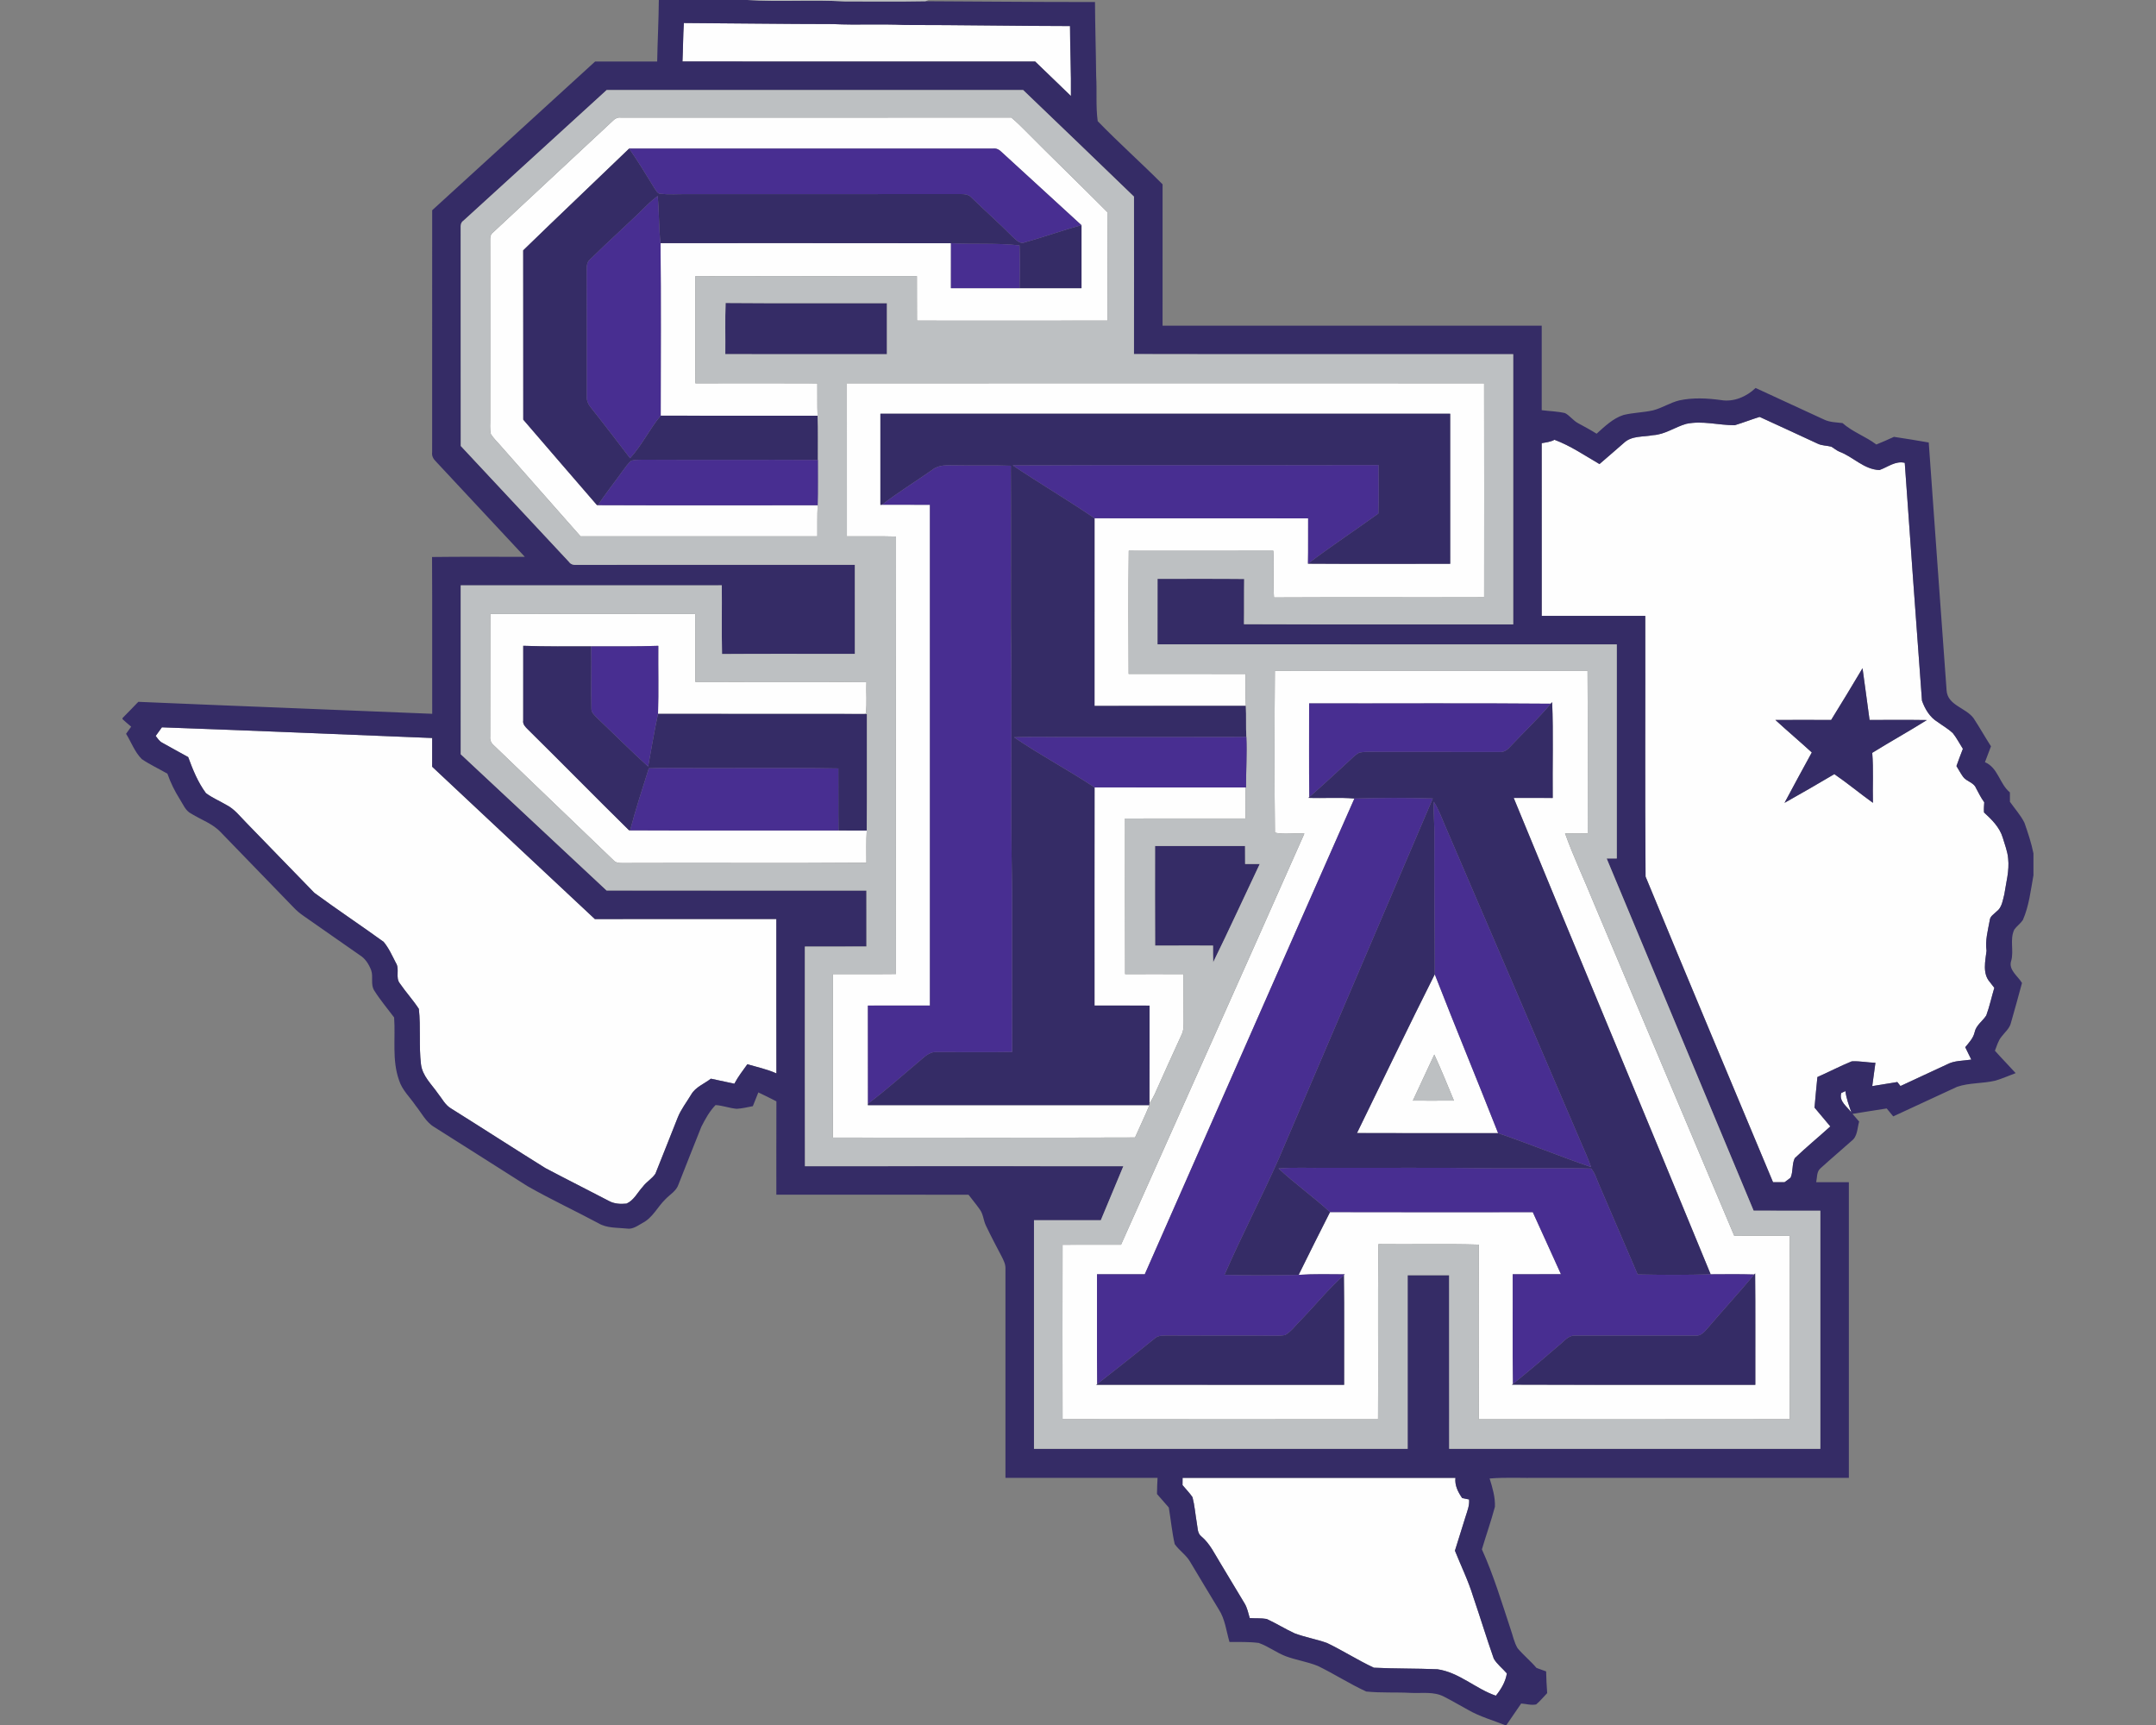 <?xml version="1.0" encoding="utf-8"?>
<svg xmlns="http://www.w3.org/2000/svg" height="1600px" style="shape-rendering:geometricPrecision; text-rendering:geometricPrecision; image-rendering:optimizeQuality; fill-rule:evenodd; clip-rule:evenodd" version="1.1" viewBox="0 0 2000 1600" width="2000px">
 <rect x="0" y="0" width="2000" height="1600" fill="#808080" stroke="none"/>
 <defs>
  <style type="text/css">
   
    .fil1 {fill:#352C66;fill-rule:nonzero}
    .fil3 {fill:#482E91;fill-rule:nonzero}
    .fil2 {fill:#BDC0C2;fill-rule:nonzero}
    .fil0 {fill:#FEFEFE;fill-rule:nonzero}
   
  </style>
 </defs>
 <g id="Capa_x0020_1">
  
  <g id="Stephen_x0020_F.cdr">
   <path class="fil0" d="M1258.8 1050.95c23.98,-49.11 47.61,-98.41 72.15,-147.23 19.18,49.27 39.43,98.1 58.77,147.31 -43.64,-0.02 -87.28,0.11 -130.92,-0.08zm-161.78 319.82c84.36,0 168.74,0 253.11,0 -0.77,7.01 2.39,13.18 6.25,18.74 2.1,0.43 4.23,0.86 6.39,1.3 0.55,5.61 -1.69,10.84 -3.31,16.1 -3.32,10.45 -6.59,20.92 -9.8,31.4 5.68,14.22 12.49,28.03 16.95,42.73 6.53,19.08 12.38,38.39 19.08,57.41 3.06,5.27 8.19,9.06 12.14,13.72 -1.25,7.83 -5.31,14.59 -10.21,20.66 -18.88,-6.46 -34.08,-21.68 -54.24,-24.54 -19.62,-0.84 -39.29,-0.45 -58.89,-1.43 -14.87,-6.89 -28.72,-15.87 -43.51,-22.94 -9.84,-3.53 -20.25,-5.27 -30.03,-8.95 -8.82,-4.06 -17.08,-9.26 -25.88,-13.32 -5.2,-0.92 -10.52,-0.45 -15.76,-0.82 -1.37,-4.59 -2.24,-9.41 -4.75,-13.55 -7.46,-12.33 -14.85,-24.71 -22.27,-37.05 -5.44,-8.71 -9.75,-18.34 -17.77,-25.06 -3.99,-3.02 -3.43,-8.41 -4.34,-12.77 -1.37,-7.89 -1.95,-15.94 -3.95,-23.7 -2.73,-4.05 -6.22,-7.48 -9.28,-11.23 0.02,-1.67 0.05,-5.01 0.07,-6.7zm611.01 -356.94c1.26,-0.61 2.54,-1.23 3.86,-1.82 0.83,6.89 3.32,13.38 5.55,19.92 -3.9,-5.59 -11.73,-10.27 -9.41,-18.1zm-692.66 -283.49c46.62,0.11 93.27,0.04 139.9,0.04 0.29,9.59 0.18,19.17 0.13,28.77 -37.26,0.05 -74.51,-0.02 -111.76,0.03 0.02,48.12 -0.13,96.25 0.07,144.36 18.04,-0.06 36.09,-0.1 54.13,0 0.16,14.4 -0.06,28.8 0.13,43.21 0,4.38 0.13,8.98 -1.9,13.03 -8.42,18.34 -16.76,36.73 -24.96,55.18 -1.37,2.95 -3.06,5.77 -4.83,8.54 0.19,-30.25 0.02,-60.51 0.1,-90.77 -17.03,-0.05 -34.05,0 -51.05,-0.03 0.02,-67.46 -0.07,-134.91 0.04,-202.36zm-870.94 -47.74c1.95,-2.65 3.86,-5.33 5.77,-7.98 83.58,3.02 167.14,6.55 250.71,9.91 0.02,8.87 0.04,17.74 -0.02,26.64 50.21,47.2 100.64,94.18 150.92,141.29 56.13,-0.04 112.25,0 168.37,-0.02 0.04,47.72 -0.09,95.46 0.06,143.18 -8.63,-3.9 -17.93,-5.83 -26.95,-8.5 -4.23,5.86 -8.67,11.64 -12.07,18.06 -7.27,-1.52 -14.53,-3.1 -21.77,-4.66 -6.14,4.81 -14.27,7.69 -18.3,14.76 -4.2,7.05 -9.39,13.58 -12.45,21.25 -6.98,17.36 -13.68,34.82 -20.72,52.14 -3.12,4.66 -8.33,7.48 -11.67,12.03 -4.92,5.31 -8.21,12.62 -15.13,15.68 -5.55,0.58 -11.62,0.24 -16.56,-2.58 -19.53,-10.21 -39.22,-20.05 -58.69,-30.35 -29.35,-18.28 -58.38,-37.08 -87.68,-55.42 -5.37,-3.19 -8.13,-9.04 -11.94,-13.74 -5.94,-8.61 -14.42,-16.18 -15.78,-27.11 -2.06,-17.04 -0.07,-34.42 -1.98,-51.42 -5.37,-8.22 -12.07,-15.52 -17.62,-23.61 -4.43,-5.51 0.13,-13.36 -3.75,-19.17 -3.43,-6.63 -6.49,-13.63 -11.3,-19.38 -21.24,-15.39 -43.14,-29.9 -64.26,-45.46 -21.14,-21.55 -42.01,-43.41 -63.13,-65.02 -5.85,-5.89 -11.02,-12.83 -18.62,-16.61 -6.25,-3.68 -13.05,-6.52 -18.85,-10.88 -7.45,-10.08 -12.16,-21.75 -16.45,-33.43 -7.94,-4.4 -15.94,-8.7 -23.85,-13.18 -2.8,-1.33 -4.44,-4.06 -6.29,-6.42zm310.4 -113.15c63.37,-0.08 126.72,-0.13 190.09,0.02 0.2,21.01 -0.02,42.02 0.11,63.01 52.9,0.21 105.82,-0.35 158.72,0.28 -0.41,9.56 0.67,19.21 -0.54,28.73l-1.06 0.73c-63.92,-0.13 -127.83,0.05 -191.74,-0.09 0.65,-21.03 0.08,-42.08 0.26,-63.11 -20.75,0.72 -41.52,0.5 -62.27,0.52 -21.01,-0.04 -42.02,0.24 -63.02,-0.54 0.02,23.07 -0.04,46.14 -0.02,69.2 -0.63,3.58 2.03,6.08 4.31,8.35 31.41,31.01 62.33,62.53 93.79,93.49l1.06 0.13c64.44,0.3 128.89,0.04 193.32,0.13 8.72,0 17.45,-0.02 26.19,0.06 -0.58,9.95 -0.28,19.92 -0.3,29.86 -74.67,0.58 -149.36,-0.02 -224.06,0.3 -3.78,-0.04 -8.13,0.48 -10.8,-2.82 -36.92,-35.51 -73.85,-71 -110.85,-106.43 -2.43,-2.01 -3.67,-4.98 -3.3,-8.13 0.13,-37.89 -0.06,-75.79 0.11,-113.69zm330.78 -213.92c197.03,-0.11 394.07,-0.08 591.1,-0.02 0.14,66.15 0.09,132.32 0.03,198.48 -64.98,0.24 -129.97,-0.17 -194.93,0.2 -0.95,-14.44 0.19,-28.92 -0.63,-43.38 -44.7,0.15 -89.39,0.08 -134.09,0.04 -0.46,38.07 -0.26,76.16 -0.11,114.23 36.14,0.03 72.28,-0.08 108.42,0.05 0.15,9.86 -0.17,19.73 0.28,29.59 -46.78,0.07 -93.57,0 -140.35,0.04 -0.02,-58.03 -0.04,-116.05 0.02,-174.05 66.04,0.11 132.08,-0.04 198.13,0.07 -0.12,14.01 0.13,28.05 -0.15,42.06 43.97,0.3 87.96,0.09 131.93,0.09 -0.05,-46.38 0,-92.79 -0.02,-139.17 -176.18,0 -352.35,-0.02 -528.54,0 -0.01,28.18 0,56.35 0,84.53l1.45 -0.13c14.83,0.05 29.65,0.09 44.48,0.04 0.05,154.84 0,309.66 0.01,464.5 -19.17,0.03 -38.34,0 -57.54,0.02 0,30.33 -0.03,60.66 0.06,90.98l-0.09 1.38c87.07,-0.04 174.14,0 261.19,-0.02 -4.15,10.13 -8.94,19.97 -13.34,29.99 -93.42,0.32 -186.86,0.15 -280.3,0.1 0.02,-50.55 -0.04,-101.09 0.04,-151.61 19.49,-0.17 38.98,0.11 58.49,-0.13 -0.02,-135.26 -0.15,-270.52 0.05,-405.76 -15.18,-0.46 -30.38,-0.07 -45.57,-0.22 -0.03,-47.29 0,-94.61 -0.02,-141.9zm-216.76 -243.81c1.84,-1.87 4.22,-3.01 6.91,-2.67 120.76,-0.02 241.54,0.09 362.32,-0.06 4.73,3.96 9.19,8.24 13.49,12.66 24.99,25.28 50.66,49.88 75.68,75.12 0.24,33.54 0.11,67.08 0.05,100.62 -58.89,0.1 -117.79,0.04 -176.68,0.02 -0.11,-13.75 0.02,-27.51 -0.06,-41.26 -68.55,0.05 -137.08,-0.13 -205.62,0.11 0.2,33.08 -0.11,66.17 0.16,99.27 37.7,-0.06 75.4,-0.17 113.1,0.03 0.13,10.01 -0.17,20.01 0.22,30.02 -48.5,0.03 -97,0.09 -145.52,-0.04 0.04,-53.33 0.39,-106.69 -0.17,-160.02 89.8,0.04 179.6,-0.09 269.42,0.08 -0.03,13.9 -0.02,27.78 -0.02,41.69 21.24,0 42.45,0 63.69,0 19.14,0 38.27,0 57.43,0 0,-19.48 0,-38.93 0,-58.38 -24.76,-22.83 -49.75,-45.42 -74.51,-68.23 -1.96,-2.06 -4.6,-3.21 -7.46,-2.88 -112.56,0.02 -225.11,0.02 -337.65,0 -32.69,31.55 -65.73,62.74 -98.29,94.4 0.1,52.35 -0.01,104.69 0.06,157.03 22.78,26.36 45.4,52.87 68.27,79.15l1.11 0.17c67.92,0.29 135.84,0.09 203.73,0.09 -0.51,9.58 -0.2,19.19 -0.31,28.79 -73.23,0.06 -146.45,0 -219.68,0.02 -24.92,-28.12 -49.68,-56.41 -74.59,-84.55 -2.9,-3.36 -6.17,-6.44 -8.56,-10.19 -1.21,-4.79 -0.5,-9.82 -0.63,-14.72 0.03,-55.03 0.07,-110.09 -0.02,-165.14 -0.13,-2.69 0.3,-5.53 2.62,-7.24 37.16,-34.64 74.39,-69.22 111.51,-103.89zm65.54 -90.37c46.11,0.24 92.2,0.96 138.32,0.98 22.24,1.06 44.53,-0.24 66.77,0.83 51.04,-0.03 102.07,0.95 153.11,1.01 0.04,21.64 1.14,43.25 0.84,64.89 -10.99,-10.73 -22.14,-21.29 -33.15,-31.98 -109.07,-0.04 -218.14,0.07 -327.19,-0.06 0.58,-11.9 0.51,-23.8 1.3,-35.67zm974.84 373.06c7.75,-2.33 15.31,-5.32 23.07,-7.72 18.08,8.24 36.1,16.63 54.16,24.97 3.84,1.76 8.19,1.56 12.25,2.63 2.64,1.45 4.9,3.57 7.72,4.72 12.85,4.79 22.59,16.42 37.03,16.98 7.67,-2.69 14.89,-8.8 23.48,-6.7 5.26,73.54 10.47,147.08 15.97,220.59 2.74,7.68 7.27,15.44 14.49,19.76 4.68,3.44 9.8,6.33 14.09,10.31 3.6,4.52 6.24,9.74 9.37,14.62 -2.07,5.29 -4.1,10.62 -5.97,15.98 2,3.29 3.86,6.72 6.1,9.9 3.14,4.43 9.86,5.17 12.01,10.48 2.4,4.5 4.64,9.08 7.67,13.22 -0.19,3.12 -0.48,6.27 -0.21,9.43 7.13,6.53 14.47,13.73 17.34,23.26 1.86,6.46 4.51,12.77 5.05,19.54 1.26,11.18 -1.91,22.16 -3.55,33.13 -1.54,5.61 -2.15,12.29 -7.22,15.95 -2.39,2.47 -6.08,4.36 -6.31,8.2 -1.69,9.32 -4.34,18.66 -2.98,28.22 -1.1,9.46 -3.96,21.08 3.09,29.01 1.34,1.78 2.71,3.56 4.13,5.36 -2.55,8.5 -4.4,17.25 -7.45,25.6 -3.43,5.38 -9.52,9.08 -10.84,15.68 -1.28,5.48 -5.21,9.58 -8.68,13.78 1.87,3.82 3.76,7.64 5.62,11.5 -7.54,1.21 -15.59,0.75 -22.5,4.46 -14.34,6.79 -28.84,13.25 -43.19,20.06 -0.72,-0.92 -2.19,-2.78 -2.93,-3.71 -7.74,1.34 -15.52,2.53 -23.26,3.79 1.02,-7.2 2,-14.41 2.95,-21.63 -7.35,-0.2 -14.64,-1.78 -21.96,-1.35 -10.82,4.4 -21.18,9.87 -31.87,14.57 -0.98,9.43 -1.83,18.89 -2.67,28.34 4.9,5.79 9.8,11.6 14.66,17.47 -10.93,9.91 -22.36,19.28 -33,29.46 -2.73,5.53 -1.35,12.36 -3.84,18.04 -1.8,1.52 -3.75,2.84 -5.64,4.23 -3.57,-0.04 -7.13,-0.04 -10.66,0 -39.5,-94.46 -79.24,-188.86 -118.25,-283.49 -0.65,-80.58 -0.1,-161.23 -0.28,-241.82 -32.02,-0.02 -64.04,0 -96.06,0 -0.02,-53.38 0.04,-106.78 -0.02,-160.17 4.01,-0.72 8.21,-1.13 11.87,-3.15 14.9,5.51 28.06,14.59 41.74,22.53 7.67,-6.46 15.13,-13.18 22.74,-19.71 7.24,-6.78 17.85,-5.31 26.91,-7.09 11.14,-0.58 20.36,-7.56 30.83,-10.51 14.94,-3.19 30.02,1.32 45,1.28zm89.41 273.4l0 0c-17.23,-0.1 -34.45,-0.12 -51.68,0 11.08,10.22 22.63,19.93 33.75,30.12 -8.49,15.56 -17.01,31.09 -25.32,46.76 15.5,-8.74 30.94,-17.56 46.23,-26.66 12.26,8.43 23.71,17.95 35.79,26.62 -0.41,-15.44 0.63,-30.94 -0.65,-46.35 16.74,-10.39 34.01,-19.95 50.71,-30.42 -17.72,-0.26 -35.45,-0.11 -53.18,-0.09 -2.28,-15.98 -4.21,-32.02 -6.53,-48 -9.54,16.11 -19.27,32.09 -29.12,48.02zm-516.01 -45.55c96.68,0.09 193.37,0.01 290.06,0.03 0.31,50.23 0.11,100.48 0.11,150.72 -7,0.1 -14,0.06 -20.98,-0.03 7.93,22.2 18.16,43.52 26.97,65.41 43.35,102.6 86.5,205.27 129.97,307.84 17.17,0 34.36,-0.19 51.53,0.07 0.02,56.69 0.07,113.38 -0.02,170.08 -96.17,0.15 -192.33,0.09 -288.5,0.04 -0.06,-54 -0.21,-107.99 0.07,-161.99 -31.03,-0.92 -62.12,-0.07 -93.16,-0.44 -0.68,54.12 0,108.28 -0.35,162.43 -97.54,0.05 -195.1,0.11 -292.64,-0.04 -0.09,-53.94 -0.11,-107.9 0,-161.84 18.08,-0.05 36.16,0.04 54.24,-0.03 56.76,-127.09 113.7,-254.11 170.07,-381.35 -9.03,-0.78 -18.56,1.1 -27.32,-0.82 -0.56,-50 -0.41,-100.06 -0.05,-150.08zm31.76 30.18l0 0c0.11,28.95 -0.25,57.91 0.18,86.86l-0.83 0.75c14.21,0.52 28.49,-0.62 42.67,0.61 -65,147.01 -129.56,294.22 -194.47,441.26 -14.78,-0.05 -29.53,-0.02 -44.31,-0.02 0.1,33.95 -0.2,67.9 0.17,101.85l-0.83 0.65c76.62,0.13 153.26,0.02 229.9,0.06 -0.13,-33.91 0.28,-67.83 -0.21,-101.74l0.82 -0.74c-14.27,-0.04 -28.55,-0.47 -42.8,0.5 9.58,-19.47 19.3,-38.87 29.1,-58.21 62.7,0.2 125.4,0.07 188.1,0.06 8.8,19.13 17.38,38.36 26.12,57.52 -14.92,0.11 -29.83,0.02 -44.75,0.05 0.15,33.88 -0.34,67.77 0.26,101.67l-0.99 0.76c75.25,0.29 150.52,0.03 225.79,0.13 -0.11,-34.44 0.2,-68.89 -0.17,-103.32l-0.84 1.01c-13.47,-0.47 -26.95,-0.23 -40.42,-0.19 -60.53,-147.43 -122.14,-294.42 -182.7,-441.84 12.06,0.06 24.13,0.02 36.19,0.02 -0.33,-29.61 0.69,-59.27 -0.52,-88.85l-1.3 1.43c-74.71,-0.65 -149.45,-0.12 -224.16,-0.28zm116.13 325.71l0 0c-6.57,14.26 -13.34,28.44 -19.89,42.71 12.69,0.02 25.39,0.08 38.08,-0.03 -5.92,-14.29 -11.69,-28.64 -18.19,-42.68z"/>
   <path class="fil1" d="M1438.55 652.72l1.3 -1.43c1.21,29.58 0.19,59.24 0.52,88.85 -12.06,0 -24.13,0.04 -36.19,-0.02 60.56,147.42 122.17,294.41 182.7,441.84 -22.55,0.72 -45.14,0.61 -67.71,0.13 -11.87,-27.29 -23.34,-54.72 -35.23,-81.99 -2.53,-5.45 -4.01,-11.52 -7.86,-16.22 -30.86,-0.8 -61.81,-0.07 -92.69,-0.28 -51.36,-0.81 -102.74,-0.22 -154.1,-0.39 -14.42,0.24 -28.88,-0.61 -43.27,0.58 15.24,14.25 32.41,26.32 47.76,40.48 -9.8,19.34 -19.52,38.74 -29.1,58.21 -22.91,0.52 -45.87,0.63 -68.77,-0.02 15.83,-36.47 34.39,-71.7 50.48,-108.08 47.56,-111.28 95.28,-222.46 142.74,-333.78 -24.22,-0.78 -48.5,-0.68 -72.72,0.06 -14.18,-1.23 -28.46,-0.09 -42.67,-0.61l0.83 -0.75c11.97,-10.44 23.56,-21.3 35.29,-32.03 3.56,-3.19 6.81,-6.89 11.08,-9.17 6.66,-1.3 13.49,-0.6 20.23,-0.67 36.55,0.09 73.09,0.02 109.62,0.06 3.94,0.42 7.26,-1.71 9.77,-4.55 12.62,-13.46 26.09,-26.1 37.99,-40.22zm-232 571.88c13.48,-13.85 25.67,-28.98 40.11,-41.88 0.49,33.91 0.08,67.83 0.21,101.74 -76.64,-0.04 -153.28,0.07 -229.9,-0.06l0.83 -0.65c17.93,-13.94 35.75,-28.03 53.4,-42.32 3.06,-2.88 7.43,-2.63 11.32,-2.71 29.76,0.17 59.51,0.08 89.27,0.13 6.77,-0.07 13.62,0.58 20.36,-0.56 5.79,-3.37 9.71,-9.05 14.4,-13.69zm420.75 -42.45l0.84 -1.01c0.37,34.43 0.06,68.88 0.17,103.32 -75.27,-0.1 -150.54,0.16 -225.79,-0.13l0.99 -0.76c14.64,-11.64 28.81,-23.89 43.02,-36.05 4.44,-3.47 8.36,-9.1 14.65,-8.71 37.12,-0.05 74.28,0.12 111.42,-0.01 5.4,0.68 8.75,-3.85 11.92,-7.41 14.13,-16.54 28.83,-32.58 42.78,-49.24zm-555.82 -397.46c27.82,-0.02 55.67,-0.02 83.49,0 0,5.57 0.02,11.14 0.06,16.72 4.51,-0.02 9.02,-0.02 13.55,0 -14.41,30.35 -28.37,60.92 -43.16,91.08 -0.17,-5.16 -0.17,-10.3 -0.15,-15.44 -17.91,0 -35.8,-0.07 -53.72,0.04 -0.22,-30.8 -0.03,-61.61 -0.07,-92.4zm627.16 -116.88c9.85,-15.93 19.58,-31.91 29.12,-48.02 2.32,15.98 4.25,32.02 6.53,48 17.73,-0.02 35.46,-0.17 53.18,0.09 -16.7,10.47 -33.97,20.03 -50.71,30.42 1.28,15.41 0.24,30.91 0.65,46.35 -12.08,-8.67 -23.53,-18.19 -35.79,-26.62 -15.29,9.1 -30.73,17.92 -46.23,26.66 8.31,-15.67 16.83,-31.2 25.32,-46.76 -11.12,-10.19 -22.67,-19.9 -33.75,-30.12 17.23,-0.12 34.45,-0.1 51.68,0zm-1213.26 -68.81c21,0.78 42.01,0.5 63.02,0.54 0.39,19.21 -0.28,38.44 0.22,57.65 -0.2,3.77 2.97,6.25 5.29,8.74 15.8,15 31.15,30.46 47.33,45.05 3.07,-16.3 5.63,-32.67 9.17,-48.85 63.91,0.14 127.82,-0.04 191.74,0.09l2.03 0c-0.12,36.05 0.2,72.09 -0.15,108.14 -8.74,-0.08 -17.47,-0.06 -26.19,-0.06 -0.26,-19.19 0.03,-38.38 -0.15,-57.56 -52.4,-0.94 -104.82,-0.05 -157.24,-0.46 -6.19,-0.06 -12.39,0.09 -18.59,0.33 -6.06,19.1 -12.24,38.18 -17.34,57.56l-1.06 -0.13c-31.46,-30.96 -62.38,-62.48 -93.79,-93.49 -2.28,-2.27 -4.94,-4.77 -4.31,-8.35 -0.02,-23.06 0.04,-46.13 0.02,-69.2zm331.32 -215.24c176.19,-0.02 352.36,0 528.54,0 0.02,46.38 -0.03,92.79 0.02,139.17 -43.97,0 -87.96,0.21 -131.93,-0.09 21.29,-16.17 43.62,-30.9 65.3,-46.53 0.5,-15 0.29,-30 0.13,-44.98 -113.1,0.34 -226.19,-0.24 -339.29,0.32 25,16.8 51.01,32.05 75.88,49.06 -0.06,58 -0.04,116.02 -0.02,174.05 46.78,-0.04 93.57,0.03 140.35,-0.04 0.52,9.58 -0.06,19.19 0.5,28.77 -54.82,0.06 -109.63,0 -164.44,0.04 -17,0.2 -34.02,-0.48 -51.03,0.35 24.21,16.52 50.23,30.27 74.66,46.46 -0.11,67.45 -0.02,134.9 -0.04,202.36 17,0.03 34.02,-0.02 51.05,0.03 -0.08,30.26 0.09,60.52 -0.1,90.77l-0.02 1.56c-87.05,0.02 -174.12,-0.02 -261.19,0.02l0.09 -1.38c16.22,-12.04 31.24,-25.63 46.7,-38.6 5.09,-4.11 10.08,-9.9 17.28,-9.27 23.26,-0.07 46.54,0.3 69.79,-0.09 -0.15,-49.91 -0.02,-99.84 -0.05,-149.75 -1.64,-81.64 0.22,-163.33 -1.08,-244.98 -0.05,-49.67 0.19,-99.34 -0.11,-149.01 -17.28,-0.69 -34.6,-0.04 -51.88,-0.41 -7.11,-0.07 -14.92,-0.61 -20.83,4.1 -15.55,10.92 -31.74,20.9 -46.83,32.47l-1.45 0.13c0,-28.18 -0.01,-56.35 0,-84.53zm-143.87 -55.26c0.19,-15.81 -0.31,-31.65 0.28,-47.48 49.88,0.43 99.75,0.06 149.63,0.19 0,15.77 0,31.55 0,47.33 -49.97,-0.02 -99.94,0.04 -149.91,-0.04zm-187.49 -96.3c32.56,-31.66 65.6,-62.85 98.29,-94.4 8.33,11.94 15.91,24.39 23.5,36.81 1.56,1.95 2.69,5.2 5.69,5.16 8.06,0.83 16.17,0.2 24.25,0.28 84.77,-0.04 169.54,0.07 254.31,-0.06 3.51,-0.02 7.29,0.43 9.78,3.21 12.55,12.27 25.78,23.82 38.09,36.33 3.23,2.71 6.72,7.35 11.47,5.18 17.65,-4.72 34.82,-11.22 52.53,-15.8 0,19.45 0,38.9 0,58.38 -19.16,0 -38.29,0 -57.43,0 0.3,-13.22 0.41,-26.45 -0.06,-39.67 -21.1,-2.41 -42.43,-0.89 -63.61,-2.02 -89.82,-0.17 -179.62,-0.04 -269.42,-0.08 -1.69,-14.53 -1.19,-29.19 -2.67,-43.75 -3.3,2.58 -6.53,5.22 -9.52,8.15 -17.36,17.32 -35.81,33.49 -53.22,50.73 -3.56,2.88 -2.93,7.74 -3.12,11.8 0.21,38.35 0.06,76.7 0.11,115.03 -0.27,4.1 1.47,7.87 4.11,10.91 12.23,15.37 24.09,31.02 36.06,46.59 11.03,-11.97 17.99,-26.98 28.42,-39.44 48.52,0.13 97.02,0.07 145.52,0.04 0.6,13.66 0.15,27.34 0.28,41.02 -54.12,-0.3 -108.25,0.09 -162.38,-0.21 -3.58,0.08 -7.22,-0.07 -10.69,0.91 -3.1,2.53 -5.32,5.93 -7.72,9.12 -7.63,10.76 -16.02,20.99 -23.13,32.13l-1.11 -0.17c-22.87,-26.28 -45.49,-52.79 -68.27,-79.15 -0.07,-52.34 0.04,-104.68 -0.06,-157.03zm125.83 -232.2l82.12 0c30.13,1.86 60.38,-0.43 90.52,1.32 24.86,0.02 49.73,0.29 74.58,-0.17 52.46,0.19 104.91,0.84 157.37,0.71 0.13,22.92 0.87,45.82 1.09,68.75 0.84,13.9 -0.46,27.99 1.43,41.78 19.46,20.08 40.45,38.72 60.18,58.58 -0.06,43.71 -0.04,87.41 -0.02,131.12 117.24,0 234.49,-0.02 351.72,0 0,26.13 0,52.27 0,78.38 7.2,0.91 14.55,1.04 21.66,2.7 4.51,2.41 7.52,6.92 12.07,9.35 5.79,3.12 11.6,6.24 17.19,9.76 7.55,-6.72 15.05,-14.16 24.89,-17.35 9.07,-2.25 18.54,-2.27 27.64,-4.36 8.37,-2.21 15.76,-7.13 24.18,-9.19 12.75,-2.75 25.95,-2.04 38.79,-0.28 11.74,1.97 23.6,-3.17 31.99,-11.23 21.27,9.78 42.54,19.6 63.79,29.42 5.26,2.45 11.16,2.43 16.84,3.14 9.33,8.26 21.44,12.36 31.37,19.86 5.51,-2.23 10.95,-4.59 16.35,-7.09 10.78,1.54 21.51,3.43 32.26,5.23 5.36,76.7 11.08,153.38 16.57,230.05 0.9,13.74 17.93,16 25.01,25.67 5.62,8.54 10.61,17.49 16.16,26.08 -1.89,4.9 -3.76,9.8 -5.6,14.72 12.23,5.16 13.46,20.1 23.16,28.05 -0.02,2.89 0,5.79 0.02,8.69 4.53,6.45 9.95,12.39 13.48,19.48 3.23,9.3 6.4,18.71 8.33,28.39l0 20.34c-2.56,13.98 -4.06,28.38 -9.84,41.5 -2.22,3.25 -5.55,5.55 -7.88,8.73 -4.46,9.17 -0.28,19.45 -2.88,28.92 -2.92,8.48 6.14,14.19 9.98,20.69 -3.21,12.31 -6.79,24.52 -10.2,36.77 -1.17,5.31 -5.59,8.82 -8.73,12.96 -3.17,3.75 -4.38,8.63 -6.18,13.1 6.24,7.07 12.9,13.77 19.23,20.79 -6.2,2.3 -12.27,5.03 -18.6,6.91 -11.75,2.89 -24.24,1.85 -35.73,5.79 -19.77,9.09 -39.5,18.26 -59.23,27.43 -2.04,-2.47 -4.05,-4.9 -6.05,-7.35 -10.6,1.58 -21.16,3.38 -31.76,5.01 2.04,2.36 4.1,4.75 6.18,7.15 -1.76,6.12 -1.41,13.81 -7.07,17.97 -9.5,8.5 -19.27,16.7 -28.7,25.3 -3.82,3.13 -3.11,8.57 -4.06,12.95 10.1,0 20.2,-0.02 30.29,0 0,91.42 0.02,182.83 0,274.25 -95.74,0 -191.48,0 -287.2,0 -15.35,0.29 -30.74,-0.67 -46.05,0.59 2.63,8.47 5.29,17.28 4.92,26.23 -3.53,13.29 -8.17,26.28 -12.07,39.5 10.84,23.98 18.4,49.2 26.66,74.15 2.08,5.85 3.21,12.18 6.46,17.56 5.43,6.46 12.04,11.82 17.52,18.26 2.97,1.04 5.94,2.12 8.93,3.22 0.14,6.72 0.5,13.43 0.98,20.15 -3.38,3.51 -6.48,7.3 -10.17,10.47 -4.55,1.04 -9.36,-0.54 -13.94,-0.83 -4.59,6.62 -9.11,13.29 -13.68,19.93l-1.58 0c-11.28,-4.49 -23.11,-7.78 -33.67,-13.85 -7.65,-4.13 -15.09,-8.61 -22.83,-12.52 -9.41,-4.85 -20.27,-2.92 -30.4,-3.4 -13.85,-0.76 -27.77,0.13 -41.56,-1.28 -15.39,-7.02 -29.66,-16.34 -44.88,-23.7 -9.66,-3.94 -20.09,-5.42 -29.83,-9.04 -8.73,-3.36 -16.26,-9.28 -25.1,-12.33 -8.98,-1.15 -18.06,-0.82 -27.08,-0.91 -2.97,-10.17 -4.05,-21.2 -9.95,-30.23 -9,-14.65 -17.69,-29.48 -26.58,-44.18 -3.65,-6.39 -10.17,-10.4 -14.27,-16.37 -2.54,-11.16 -3.57,-22.63 -5.48,-33.91 -3.64,-4.2 -7.26,-8.41 -10.95,-12.53 0.06,-5 0.26,-9.99 0.52,-14.96 -47.03,-0.04 -94.05,-0.02 -141.09,-0.02 -0.01,-64.65 0,-129.3 0,-193.97 0.19,-4.27 -1.85,-8.09 -3.73,-11.75 -4.92,-9.32 -9.8,-18.64 -14.33,-28.14 -2.39,-4.81 -2.43,-10.56 -5.64,-14.96 -3.32,-4.75 -7.05,-9.22 -10.58,-13.81 -59.41,-0.04 -118.83,0 -178.25,-0.02 0.04,-28.86 -0.09,-57.72 0.06,-86.59 -5.59,-2.78 -11.1,-5.7 -16.76,-8.28 -1.71,4.26 -3.42,8.52 -5.1,12.77 -4.96,0.93 -9.88,2.16 -14.91,2.44 -6.68,-0.52 -13.01,-3.09 -19.71,-3.46 -5.59,5.78 -9.54,13 -13.16,20.12 -7.15,17.75 -14.09,35.59 -21.14,53.37 -1.95,6.22 -8,9.41 -12.24,13.9 -7.23,7.02 -11.67,16.97 -20.9,21.81 -4.62,2.54 -9.31,6.31 -14.94,5.33 -8.85,-0.97 -18.43,-0.19 -26.34,-4.98 -21.81,-11.67 -44.28,-22.12 -65.76,-34.37 -28.79,-18.19 -57.45,-36.57 -86.29,-54.69 -7.85,-4.6 -11.88,-13.17 -17.43,-20.02 -5.22,-7.78 -12.6,-14.41 -15.39,-23.58 -6.66,-18.69 -3.15,-38.79 -4.55,-58.17 -6.14,-8.18 -12.79,-16.02 -18.26,-24.68 -3.92,-5.67 -0.82,-12.98 -3.03,-19.12 -2.11,-5.48 -5.36,-10.75 -10.47,-13.9 -17.52,-12.03 -34.78,-24.43 -52.28,-36.5 -3.33,-2.3 -6.44,-4.86 -9.19,-7.81 -22.52,-23.24 -45.07,-46.44 -67.55,-69.72 -7.46,-8.05 -18.19,-11.56 -27.32,-17.24 -5.46,-2.66 -7.61,-8.67 -10.71,-13.46 -4.7,-7.46 -8.61,-15.35 -11.49,-23.67 -7.89,-4.54 -16.2,-8.39 -23.74,-13.49 -6.59,-6.57 -9.76,-15.68 -14.61,-23.5 1.56,-2.21 3.14,-4.43 4.72,-6.62 -2.71,-2.29 -5.42,-4.55 -8,-6.95l0 -1.04c4.99,-4.92 9.72,-10.08 14.64,-15.05 90.86,3.92 181.74,7.28 272.62,11.1 -0.13,-48.48 0.16,-96.97 -0.15,-145.43 28.68,-0.39 57.37,-0.07 86.05,-0.17 -27.51,-29.56 -55.09,-59.1 -82.66,-88.63 -2.28,-2.22 -3.76,-5.06 -3.3,-8.33 0.07,-74.82 0,-149.66 0.04,-224.5 50.39,-45.94 100.79,-91.9 151.11,-137.92 19.21,-0.03 38.42,-0.01 57.61,-0.01 0.32,-19.03 1.39,-38.05 1.52,-57.08zm23.22 21.35l0 0c-0.79,11.87 -0.72,23.77 -1.3,35.67 109.05,0.13 218.12,0.02 327.19,0.06 11.01,10.69 22.16,21.25 33.15,31.98 0.3,-21.64 -0.8,-43.25 -0.84,-64.89 -51.04,-0.06 -102.07,-1.04 -153.11,-1.01 -22.24,-1.07 -44.53,0.23 -66.77,-0.83 -46.12,-0.02 -92.21,-0.74 -138.32,-0.98zm-204.53 183.38l0 0c-2.33,1.53 -2.67,4.27 -2.52,6.85 0.11,67.36 -0.05,134.72 0.09,202.08 33.56,35.79 66.94,71.76 100.46,107.58 1.63,2.38 4.38,2.92 7.11,2.7 85.99,-0.12 172.01,0.01 258,-0.06 0.08,27.55 0.04,55.09 0.02,82.64 -41.08,0.05 -82.15,-0.19 -123.23,0.11 -0.46,-21.24 0,-42.47 -0.22,-63.72 -80.75,0.05 -161.47,0 -242.19,0.03 0,52.22 -0.02,104.43 0.02,156.66 45.19,42.03 90.13,84.35 135.31,126.39 80.33,0.02 160.69,-0.04 241.02,0.03 -0.04,17.3 -0.04,34.6 0.02,51.9 -19.05,0.1 -38.07,0 -57.11,0.04 0.03,67.92 -0.1,135.83 0.07,203.75 98.45,-0.08 196.9,-0.06 295.35,0 -6.94,16.7 -13.9,33.41 -20.9,50.1 -20.66,-0.04 -41.32,-0.04 -61.98,0 -0.02,70.68 -0.02,141.36 0,212.04 115.53,0 231.08,0.02 346.62,-0.02 0,-53.66 0,-107.32 0,-161 12.83,-0.02 25.65,0.02 38.48,-0.02 0.09,53.68 0,107.36 0.04,161.04 114.76,0 229.53,0 344.29,0 0.02,-73.63 0.02,-147.24 0,-220.88 -20.62,-0.04 -41.26,0.08 -61.88,-0.05 -45.33,-108.92 -90.93,-217.73 -136.32,-326.63 3.1,-0.02 6.24,-0.02 9.38,-0.04 -0.04,-66.17 -0.04,-132.36 0,-198.55 -142.02,-0.07 -284.03,0.06 -426.05,-0.06 0.08,-20.25 0.02,-40.5 0.04,-60.75 26.79,0.09 53.57,-0.17 80.37,0.13 -0.22,13.98 0.04,27.97 -0.18,41.95 83.25,0.34 166.49,0.06 249.74,0.15 0,-83.53 0,-167.05 0,-250.58 -117.27,-0.08 -234.54,0.15 -351.81,-0.11 0.13,-48.69 0.09,-97.38 0.02,-146.06 -34.23,-32.99 -68.42,-66.01 -102.8,-98.84 -128.8,0 -257.58,0 -386.37,0 -44.33,40.37 -88.51,80.89 -132.89,121.2zm1179.37 189.68l0 0c-14.98,0.04 -30.06,-4.47 -45,-1.28 -10.47,2.95 -19.69,9.93 -30.83,10.51 -9.06,1.78 -19.67,0.31 -26.91,7.09 -7.61,6.53 -15.07,13.25 -22.74,19.71 -13.68,-7.94 -26.84,-17.02 -41.74,-22.53 -3.66,2.02 -7.86,2.43 -11.87,3.15 0.06,53.39 0,106.79 0.02,160.17 32.02,0 64.04,-0.02 96.06,0 0.18,80.59 -0.37,161.24 0.28,241.82 39.01,94.63 78.75,189.03 118.25,283.49 3.53,-0.04 7.09,-0.04 10.66,0 1.89,-1.39 3.84,-2.71 5.64,-4.23 2.49,-5.68 1.11,-12.51 3.84,-18.04 10.64,-10.18 22.07,-19.55 33,-29.46 -4.86,-5.87 -9.76,-11.68 -14.66,-17.47 0.84,-9.45 1.69,-18.91 2.67,-28.34 10.69,-4.7 21.05,-10.17 31.87,-14.57 7.32,-0.43 14.61,1.15 21.96,1.35 -0.95,7.22 -1.93,14.43 -2.95,21.63 7.74,-1.26 15.52,-2.45 23.26,-3.79 0.74,0.93 2.21,2.79 2.93,3.71 14.35,-6.81 28.85,-13.27 43.19,-20.06 6.91,-3.71 14.96,-3.25 22.5,-4.46 -1.86,-3.86 -3.75,-7.68 -5.62,-11.5 3.47,-4.2 7.4,-8.3 8.68,-13.78 1.32,-6.6 7.41,-10.3 10.84,-15.68 3.05,-8.35 4.9,-17.1 7.45,-25.6 -1.42,-1.8 -2.79,-3.58 -4.13,-5.36 -7.05,-7.93 -4.19,-19.55 -3.09,-29.01 -1.36,-9.56 1.29,-18.9 2.98,-28.22 0.23,-3.84 3.92,-5.73 6.31,-8.2 5.07,-3.66 5.68,-10.34 7.22,-15.95 1.64,-10.97 4.81,-21.95 3.55,-33.13 -0.54,-6.77 -3.19,-13.08 -5.05,-19.54 -2.87,-9.53 -10.21,-16.73 -17.34,-23.26 -0.27,-3.16 0.02,-6.31 0.21,-9.43 -3.03,-4.14 -5.27,-8.72 -7.67,-13.22 -2.15,-5.31 -8.87,-6.05 -12.01,-10.48 -2.24,-3.18 -4.1,-6.61 -6.1,-9.9 1.87,-5.36 3.9,-10.69 5.97,-15.98 -3.13,-4.88 -5.77,-10.1 -9.37,-14.62 -4.29,-3.98 -9.41,-6.87 -14.09,-10.31 -7.22,-4.32 -11.75,-12.08 -14.49,-19.76 -5.5,-73.51 -10.71,-147.05 -15.97,-220.59 -8.59,-2.1 -15.81,4.01 -23.48,6.7 -14.44,-0.56 -24.18,-12.19 -37.03,-16.98 -2.82,-1.15 -5.08,-3.27 -7.72,-4.72 -4.06,-1.07 -8.41,-0.87 -12.25,-2.63 -18.06,-8.34 -36.08,-16.73 -54.16,-24.97 -7.76,2.4 -15.32,5.39 -23.07,7.72zm-1464.8 288.19l0 0c1.85,2.36 3.49,5.09 6.29,6.42 7.91,4.48 15.91,8.78 23.85,13.18 4.29,11.68 9,23.35 16.45,33.43 5.8,4.36 12.6,7.2 18.85,10.88 7.6,3.78 12.77,10.72 18.62,16.61 21.12,21.61 41.99,43.47 63.13,65.02 21.12,15.56 43.02,30.07 64.26,45.46 4.81,5.75 7.87,12.75 11.3,19.38 3.88,5.81 -0.68,13.66 3.75,19.17 5.55,8.09 12.25,15.39 17.62,23.61 1.91,17 -0.08,34.38 1.98,51.42 1.36,10.93 9.84,18.5 15.78,27.11 3.81,4.7 6.57,10.55 11.94,13.74 29.3,18.34 58.33,37.14 87.68,55.42 19.47,10.3 39.16,20.14 58.69,30.35 4.94,2.82 11.01,3.16 16.56,2.58 6.92,-3.06 10.21,-10.37 15.13,-15.68 3.34,-4.55 8.55,-7.37 11.67,-12.03 7.04,-17.32 13.74,-34.78 20.72,-52.14 3.06,-7.67 8.25,-14.2 12.45,-21.25 4.03,-7.07 12.16,-9.95 18.3,-14.76 7.24,1.56 14.5,3.14 21.77,4.66 3.4,-6.42 7.84,-12.2 12.07,-18.06 9.02,2.67 18.32,4.6 26.95,8.5 -0.15,-47.72 -0.02,-95.46 -0.06,-143.18 -56.12,0.02 -112.24,-0.02 -168.37,0.02 -50.28,-47.11 -100.71,-94.09 -150.92,-141.29 0.06,-8.9 0.04,-17.77 0.02,-26.64 -83.57,-3.36 -167.13,-6.89 -250.71,-9.91 -1.91,2.65 -3.82,5.33 -5.77,7.98zm1563.6 331.23l0 0c-2.32,7.83 5.51,12.51 9.41,18.1 -2.23,-6.54 -4.72,-13.03 -5.55,-19.92 -1.32,0.59 -2.6,1.21 -3.86,1.82zm-611.01 356.94l0 0c-0.02,1.69 -0.05,5.03 -0.07,6.7 3.06,3.75 6.55,7.18 9.28,11.23 2,7.76 2.58,15.81 3.95,23.7 0.91,4.36 0.35,9.75 4.34,12.77 8.02,6.72 12.33,16.35 17.77,25.06 7.42,12.34 14.81,24.72 22.27,37.05 2.51,4.14 3.38,8.96 4.75,13.55 5.24,0.37 10.56,-0.1 15.76,0.82 8.8,4.06 17.06,9.26 25.88,13.32 9.78,3.68 20.19,5.42 30.03,8.95 14.79,7.07 28.64,16.05 43.51,22.94 19.6,0.98 39.27,0.59 58.89,1.43 20.16,2.86 35.36,18.08 54.24,24.54 4.9,-6.07 8.96,-12.83 10.21,-20.66 -3.95,-4.66 -9.08,-8.45 -12.14,-13.72 -6.7,-19.02 -12.55,-38.33 -19.08,-57.41 -4.46,-14.7 -11.27,-28.51 -16.95,-42.73 3.21,-10.48 6.48,-20.95 9.8,-31.4 1.62,-5.26 3.86,-10.49 3.31,-16.1 -2.16,-0.44 -4.29,-0.87 -6.39,-1.3 -3.86,-5.56 -7.02,-11.73 -6.25,-18.74 -84.37,0 -168.75,0 -253.11,0zm233.1 -627.1l0 0c-0.6,10.78 0.74,21.53 0.48,32.33 -0.35,42.58 0.44,85.16 0.35,127.72 -24.54,48.82 -48.17,98.12 -72.15,147.23 43.64,0.19 87.28,0.06 130.92,0.08 28.95,9.87 57.26,21.6 86.22,31.46 -2.64,-7.69 -5.94,-15.11 -9.23,-22.53 -41.73,-97.45 -83.51,-194.88 -125.4,-292.27 -3.58,-8.08 -6.46,-16.52 -11.19,-24.02z"/>
   <path class="fil2" d="M429.86 204.73c44.38,-40.31 88.56,-80.83 132.89,-121.2 128.79,0 257.57,0 386.37,0 34.38,32.83 68.57,65.85 102.8,98.84 0.07,48.68 0.11,97.37 -0.02,146.06 117.27,0.26 234.54,0.03 351.81,0.11 0,83.53 0,167.05 0,250.58 -83.25,-0.09 -166.49,0.19 -249.74,-0.15 0.22,-13.98 -0.04,-27.97 0.18,-41.95 -26.8,-0.3 -53.58,-0.04 -80.37,-0.13 -0.02,20.25 0.04,40.5 -0.04,60.75 142.02,0.12 284.03,-0.01 426.05,0.06 -0.04,66.19 -0.04,132.38 0,198.55 -3.14,0.02 -6.28,0.02 -9.38,0.04 45.39,108.9 90.99,217.71 136.32,326.63 20.62,0.13 41.26,0.01 61.88,0.05 0.02,73.64 0.02,147.25 0,220.88 -114.76,0 -229.53,0 -344.29,0 -0.04,-53.68 0.05,-107.36 -0.04,-161.04 -12.83,0.04 -25.65,0 -38.48,0.02 0,53.68 0,107.34 0,161 -115.54,0.04 -231.09,0.02 -346.62,0.02 -0.02,-70.68 -0.02,-141.36 0,-212.04 20.66,-0.04 41.32,-0.04 61.98,0 7,-16.69 13.96,-33.4 20.9,-50.1 -98.45,-0.06 -196.9,-0.08 -295.35,0 -0.17,-67.92 -0.04,-135.83 -0.07,-203.75 19.04,-0.04 38.06,0.06 57.11,-0.04 -0.06,-17.3 -0.06,-34.6 -0.02,-51.9 -80.33,-0.07 -160.69,-0.01 -241.02,-0.03 -45.18,-42.04 -90.12,-84.36 -135.31,-126.39 -0.04,-52.23 -0.02,-104.44 -0.02,-156.66 80.72,-0.03 161.44,0.02 242.19,-0.03 0.22,21.25 -0.24,42.48 0.22,63.72 41.08,-0.3 82.15,-0.06 123.23,-0.11 0.02,-27.55 0.06,-55.09 -0.02,-82.64 -85.99,0.07 -172.01,-0.06 -258,0.06 -2.73,0.22 -5.48,-0.32 -7.11,-2.7 -33.52,-35.82 -66.9,-71.79 -100.46,-107.58 -0.14,-67.36 0.02,-134.72 -0.09,-202.08 -0.15,-2.58 0.19,-5.32 2.52,-6.85zm900.66 773.42c6.5,14.04 12.27,28.39 18.19,42.68 -12.69,0.11 -25.39,0.05 -38.08,0.03 6.55,-14.27 13.32,-28.45 19.89,-42.71zm-637.23 -978.15l168.04 0 -2.94 1.15c-24.85,0.46 -49.72,0.19 -74.58,0.17 -30.14,-1.75 -60.39,0.54 -90.52,-1.32zm-124.44 111.72l0 0c-37.12,34.67 -74.35,69.25 -111.51,103.89 -2.32,1.71 -2.75,4.55 -2.62,7.24 0.09,55.05 0.05,110.11 0.02,165.14 0.13,4.9 -0.58,9.93 0.63,14.72 2.39,3.75 5.66,6.83 8.56,10.19 24.91,28.14 49.67,56.43 74.59,84.55 73.23,-0.02 146.45,0.04 219.68,-0.02 0.11,-9.6 -0.2,-19.21 0.31,-28.79 0.41,-14.01 0.12,-28.03 0.19,-42.04 -0.13,-13.68 0.32,-27.36 -0.28,-41.02 -0.39,-10.01 -0.09,-20.01 -0.22,-30.02 -37.7,-0.2 -75.4,-0.09 -113.1,-0.03 -0.27,-33.1 0.04,-66.19 -0.16,-99.27 68.54,-0.24 137.07,-0.06 205.62,-0.11 0.08,13.75 -0.05,27.51 0.06,41.26 58.89,0.02 117.79,0.08 176.68,-0.02 0.06,-33.54 0.19,-67.08 -0.05,-100.62 -25.02,-25.24 -50.69,-49.84 -75.68,-75.12 -4.3,-4.42 -8.76,-8.7 -13.49,-12.66 -120.78,0.15 -241.56,0.04 -362.32,0.06 -2.69,-0.34 -5.07,0.8 -6.91,2.67zm103.98 216.78l0 0c49.97,0.08 99.94,0.02 149.91,0.04 0,-15.78 0,-31.56 0,-47.33 -49.88,-0.13 -99.75,0.24 -149.63,-0.19 -0.59,15.83 -0.09,31.67 -0.28,47.48zm112.78 27.03l0 0c0.02,47.29 -0.01,94.61 0.02,141.9 15.19,0.15 30.39,-0.24 45.57,0.22 -0.2,135.24 -0.07,270.5 -0.05,405.76 -19.51,0.24 -39,-0.04 -58.49,0.13 -0.08,50.52 -0.02,101.06 -0.04,151.61 93.44,0.05 186.88,0.22 280.3,-0.1 4.4,-10.02 9.19,-19.86 13.34,-29.99l0.02 -1.56c1.77,-2.77 3.46,-5.59 4.83,-8.54 8.2,-18.45 16.54,-36.84 24.96,-55.18 2.03,-4.05 1.9,-8.65 1.9,-13.03 -0.19,-14.41 0.03,-28.81 -0.13,-43.21 -18.04,-0.1 -36.09,-0.06 -54.13,0 -0.2,-48.11 -0.05,-96.24 -0.07,-144.36 37.25,-0.05 74.5,0.02 111.76,-0.03 0.05,-9.6 0.16,-19.18 -0.13,-28.77l0.63 0c-0.13,-15.63 1.07,-31.26 0.28,-46.89 -0.56,-9.58 0.02,-19.19 -0.5,-28.77 -0.45,-9.86 -0.13,-19.73 -0.28,-29.59 -36.14,-0.13 -72.28,-0.02 -108.42,-0.05 -0.15,-38.07 -0.35,-76.16 0.11,-114.23 44.7,0.04 89.39,0.11 134.09,-0.04 0.82,14.46 -0.32,28.94 0.63,43.38 64.96,-0.37 129.95,0.04 194.93,-0.2 0.06,-66.16 0.11,-132.33 -0.03,-198.48 -197.03,-0.06 -394.07,-0.09 -591.1,0.02zm-330.78 213.92l0 0c-0.17,37.9 0.02,75.8 -0.11,113.69 -0.37,3.15 0.87,6.12 3.3,8.13 37,35.43 73.93,70.92 110.85,106.43 2.67,3.3 7.02,2.78 10.8,2.82 74.7,-0.32 149.39,0.28 224.06,-0.3 0.02,-9.94 -0.28,-19.91 0.3,-29.86 0.35,-36.05 0.03,-72.09 0.15,-108.14l-2.03 0 1.06 -0.73c1.21,-9.52 0.13,-19.17 0.54,-28.73 -52.9,-0.63 -105.82,-0.07 -158.72,-0.28 -0.13,-20.99 0.09,-42 -0.11,-63.01 -63.37,-0.15 -126.72,-0.1 -190.09,-0.02zm727.8 52.81l0 0c-0.36,50.02 -0.51,100.08 0.05,150.08 8.76,1.92 18.29,0.04 27.32,0.82 -56.37,127.24 -113.31,254.26 -170.07,381.35 -18.08,0.07 -36.16,-0.02 -54.24,0.03 -0.11,53.94 -0.09,107.9 0,161.84 97.54,0.15 195.1,0.09 292.64,0.04 0.35,-54.15 -0.33,-108.31 0.35,-162.43 31.04,0.37 62.13,-0.48 93.16,0.44 -0.28,54 -0.13,107.99 -0.07,161.99 96.17,0.05 192.33,0.11 288.5,-0.04 0.09,-56.7 0.04,-113.39 0.02,-170.08 -17.17,-0.26 -34.36,-0.07 -51.53,-0.07 -43.47,-102.57 -86.62,-205.24 -129.97,-307.84 -8.81,-21.89 -19.04,-43.21 -26.97,-65.41 6.98,0.09 13.98,0.13 20.98,0.03 0,-50.24 0.2,-100.49 -0.11,-150.72 -96.69,-0.02 -193.38,0.06 -290.06,-0.03zm-111.15 162.43l0 0c0.04,30.79 -0.15,61.6 0.07,92.4 17.92,-0.11 35.81,-0.04 53.72,-0.04 -0.02,5.14 -0.02,10.28 0.15,15.44 14.79,-30.16 28.75,-60.73 43.16,-91.08 -4.53,-0.02 -9.04,-0.02 -13.55,0 -0.04,-5.58 -0.06,-11.15 -0.06,-16.72 -27.82,-0.02 -55.67,-0.02 -83.49,0z"/>
   <path class="fil3" d="M583.63 137.8c112.54,0.02 225.09,0.02 337.65,0 2.86,-0.33 5.5,0.82 7.46,2.88 24.76,22.81 49.75,45.4 74.51,68.23 -17.71,4.58 -34.88,11.08 -52.53,15.8 -4.75,2.17 -8.24,-2.47 -11.47,-5.18 -12.31,-12.51 -25.54,-24.06 -38.09,-36.33 -2.49,-2.78 -6.27,-3.23 -9.78,-3.21 -84.77,0.13 -169.54,0.02 -254.31,0.06 -8.08,-0.08 -16.19,0.55 -24.25,-0.28 -3,0.04 -4.13,-3.21 -5.69,-5.16 -7.59,-12.42 -15.17,-24.87 -23.5,-36.81zm602.39 945.99c14.39,-1.19 28.85,-0.34 43.27,-0.58 51.36,0.17 102.74,-0.42 154.1,0.39 30.88,0.21 61.83,-0.52 92.69,0.28 3.85,4.7 5.33,10.77 7.86,16.22 11.89,27.27 23.36,54.7 35.23,81.99 22.57,0.48 45.16,0.59 67.71,-0.13 13.47,-0.04 26.95,-0.28 40.42,0.19 -13.95,16.66 -28.65,32.7 -42.78,49.24 -3.17,3.56 -6.52,8.09 -11.92,7.41 -37.14,0.13 -74.3,-0.04 -111.42,0.01 -6.29,-0.39 -10.21,5.24 -14.65,8.71 -14.21,12.16 -28.38,24.41 -43.02,36.05 -0.6,-33.9 -0.11,-67.79 -0.26,-101.67 14.92,-0.03 29.83,0.06 44.75,-0.05 -8.74,-19.16 -17.32,-38.39 -26.12,-57.52 -62.7,0.01 -125.4,0.14 -188.1,-0.06 -15.35,-14.16 -32.52,-26.23 -47.76,-40.48zm144.1 -340.12c4.73,7.5 7.61,15.94 11.19,24.02 41.89,97.39 83.67,194.82 125.4,292.27 3.29,7.42 6.59,14.84 9.23,22.53 -28.96,-9.86 -57.27,-21.59 -86.22,-31.46 -19.34,-49.21 -39.59,-98.04 -58.77,-147.31 0.09,-42.56 -0.7,-85.14 -0.35,-127.72 0.26,-10.8 -1.08,-21.55 -0.48,-32.33zm-73.71 -3.01c24.22,-0.74 48.5,-0.84 72.72,-0.06 -47.46,111.32 -95.18,222.5 -142.74,333.78 -16.09,36.38 -34.65,71.61 -50.48,108.08 22.9,0.65 45.86,0.54 68.77,0.02 14.25,-0.97 28.53,-0.54 42.8,-0.5l-0.82 0.74c-14.44,12.9 -26.63,28.03 -40.11,41.88 -4.69,4.64 -8.61,10.32 -14.4,13.69 -6.74,1.14 -13.59,0.49 -20.36,0.56 -29.76,-0.05 -59.51,0.04 -89.27,-0.13 -3.89,0.08 -8.26,-0.17 -11.32,2.71 -17.65,14.29 -35.47,28.38 -53.4,42.32 -0.37,-33.95 -0.07,-67.9 -0.17,-101.85 14.78,0 29.53,-0.03 44.31,0.02 64.91,-147.04 129.47,-294.25 194.47,-441.26zm-654.55 -28.05c6.2,-0.24 12.4,-0.39 18.59,-0.33 52.42,0.41 104.84,-0.48 157.24,0.46 0.18,19.18 -0.11,38.37 0.15,57.56 -64.43,-0.09 -128.88,0.17 -193.32,-0.13 5.1,-19.38 11.28,-38.46 17.34,-57.56zm338.85 -28.73c17.01,-0.83 34.03,-0.15 51.03,-0.35 54.81,-0.04 109.62,0.02 164.44,-0.04 0.79,15.63 -0.41,31.26 -0.28,46.89l-0.63 0c-46.63,0 -93.28,0.07 -139.9,-0.04 -24.43,-16.19 -50.45,-29.94 -74.66,-46.46zm273.68 -31.44c74.71,0.16 149.45,-0.37 224.16,0.28 -11.9,14.12 -25.37,26.76 -37.99,40.22 -2.51,2.84 -5.83,4.97 -9.77,4.55 -36.53,-0.04 -73.07,0.03 -109.62,-0.06 -6.74,0.07 -13.57,-0.63 -20.23,0.67 -4.27,2.28 -7.52,5.98 -11.08,9.17 -11.73,10.73 -23.32,21.59 -35.29,32.03 -0.43,-28.95 -0.07,-57.91 -0.18,-86.86zm-665.99 -52.9c20.75,-0.02 41.52,0.2 62.27,-0.52 -0.18,21.03 0.39,42.08 -0.26,63.11 -3.54,16.18 -6.1,32.55 -9.17,48.85 -16.18,-14.59 -31.53,-30.05 -47.33,-45.05 -2.32,-2.49 -5.49,-4.97 -5.29,-8.74 -0.5,-19.21 0.17,-38.44 -0.22,-57.65zm316.58 -163.85c5.91,-4.71 13.72,-4.17 20.83,-4.1 17.28,0.37 34.6,-0.28 51.88,0.41 0.3,49.67 0.06,99.34 0.11,149.01 1.3,81.65 -0.56,163.34 1.08,244.98 0.03,49.91 -0.1,99.84 0.05,149.75 -23.25,0.39 -46.53,0.02 -69.79,0.09 -7.2,-0.63 -12.19,5.16 -17.28,9.27 -15.46,12.97 -30.48,26.56 -46.7,38.6 -0.09,-30.32 -0.06,-60.65 -0.06,-90.98 19.2,-0.02 38.37,0.01 57.54,-0.02 -0.01,-154.84 0.04,-309.66 -0.01,-464.5 -14.83,0.05 -29.65,0.01 -44.48,-0.04 15.09,-11.57 31.28,-21.55 46.83,-32.47zm74.49 -4.04c113.1,-0.56 226.19,0.02 339.29,-0.32 0.16,14.98 0.37,29.98 -0.13,44.98 -21.68,15.63 -44.01,30.36 -65.3,46.53 0.28,-14.01 0.03,-28.05 0.15,-42.06 -66.05,-0.11 -132.09,0.04 -198.13,-0.07 -24.87,-17.01 -50.88,-32.26 -75.88,-49.06zm-353.84 -4.35c3.47,-0.98 7.11,-0.83 10.69,-0.91 54.13,0.3 108.26,-0.09 162.38,0.21 -0.07,14.01 0.22,28.03 -0.19,42.04 -67.89,0 -135.81,0.2 -203.73,-0.09 7.11,-11.14 15.5,-21.37 23.13,-32.13 2.4,-3.19 4.62,-6.59 7.72,-9.12zm296.52 -201.7c21.18,1.13 42.51,-0.39 63.61,2.02 0.47,13.22 0.36,26.45 0.06,39.67 -21.24,0 -42.45,0 -63.69,0 0,-13.91 -0.01,-27.79 0.02,-41.69zm-281.61 -35.68c2.99,-2.93 6.22,-5.57 9.52,-8.15 1.48,14.56 0.98,29.22 2.67,43.75 0.56,53.33 0.21,106.69 0.17,160.02 -10.43,12.46 -17.39,27.47 -28.42,39.44 -11.97,-15.57 -23.83,-31.22 -36.06,-46.59 -2.64,-3.04 -4.38,-6.81 -4.11,-10.91 -0.05,-38.33 0.1,-76.68 -0.11,-115.03 0.19,-4.06 -0.44,-8.92 3.12,-11.8 17.41,-17.24 35.86,-33.41 53.22,-50.73z"/>
  </g>
 </g>
</svg>